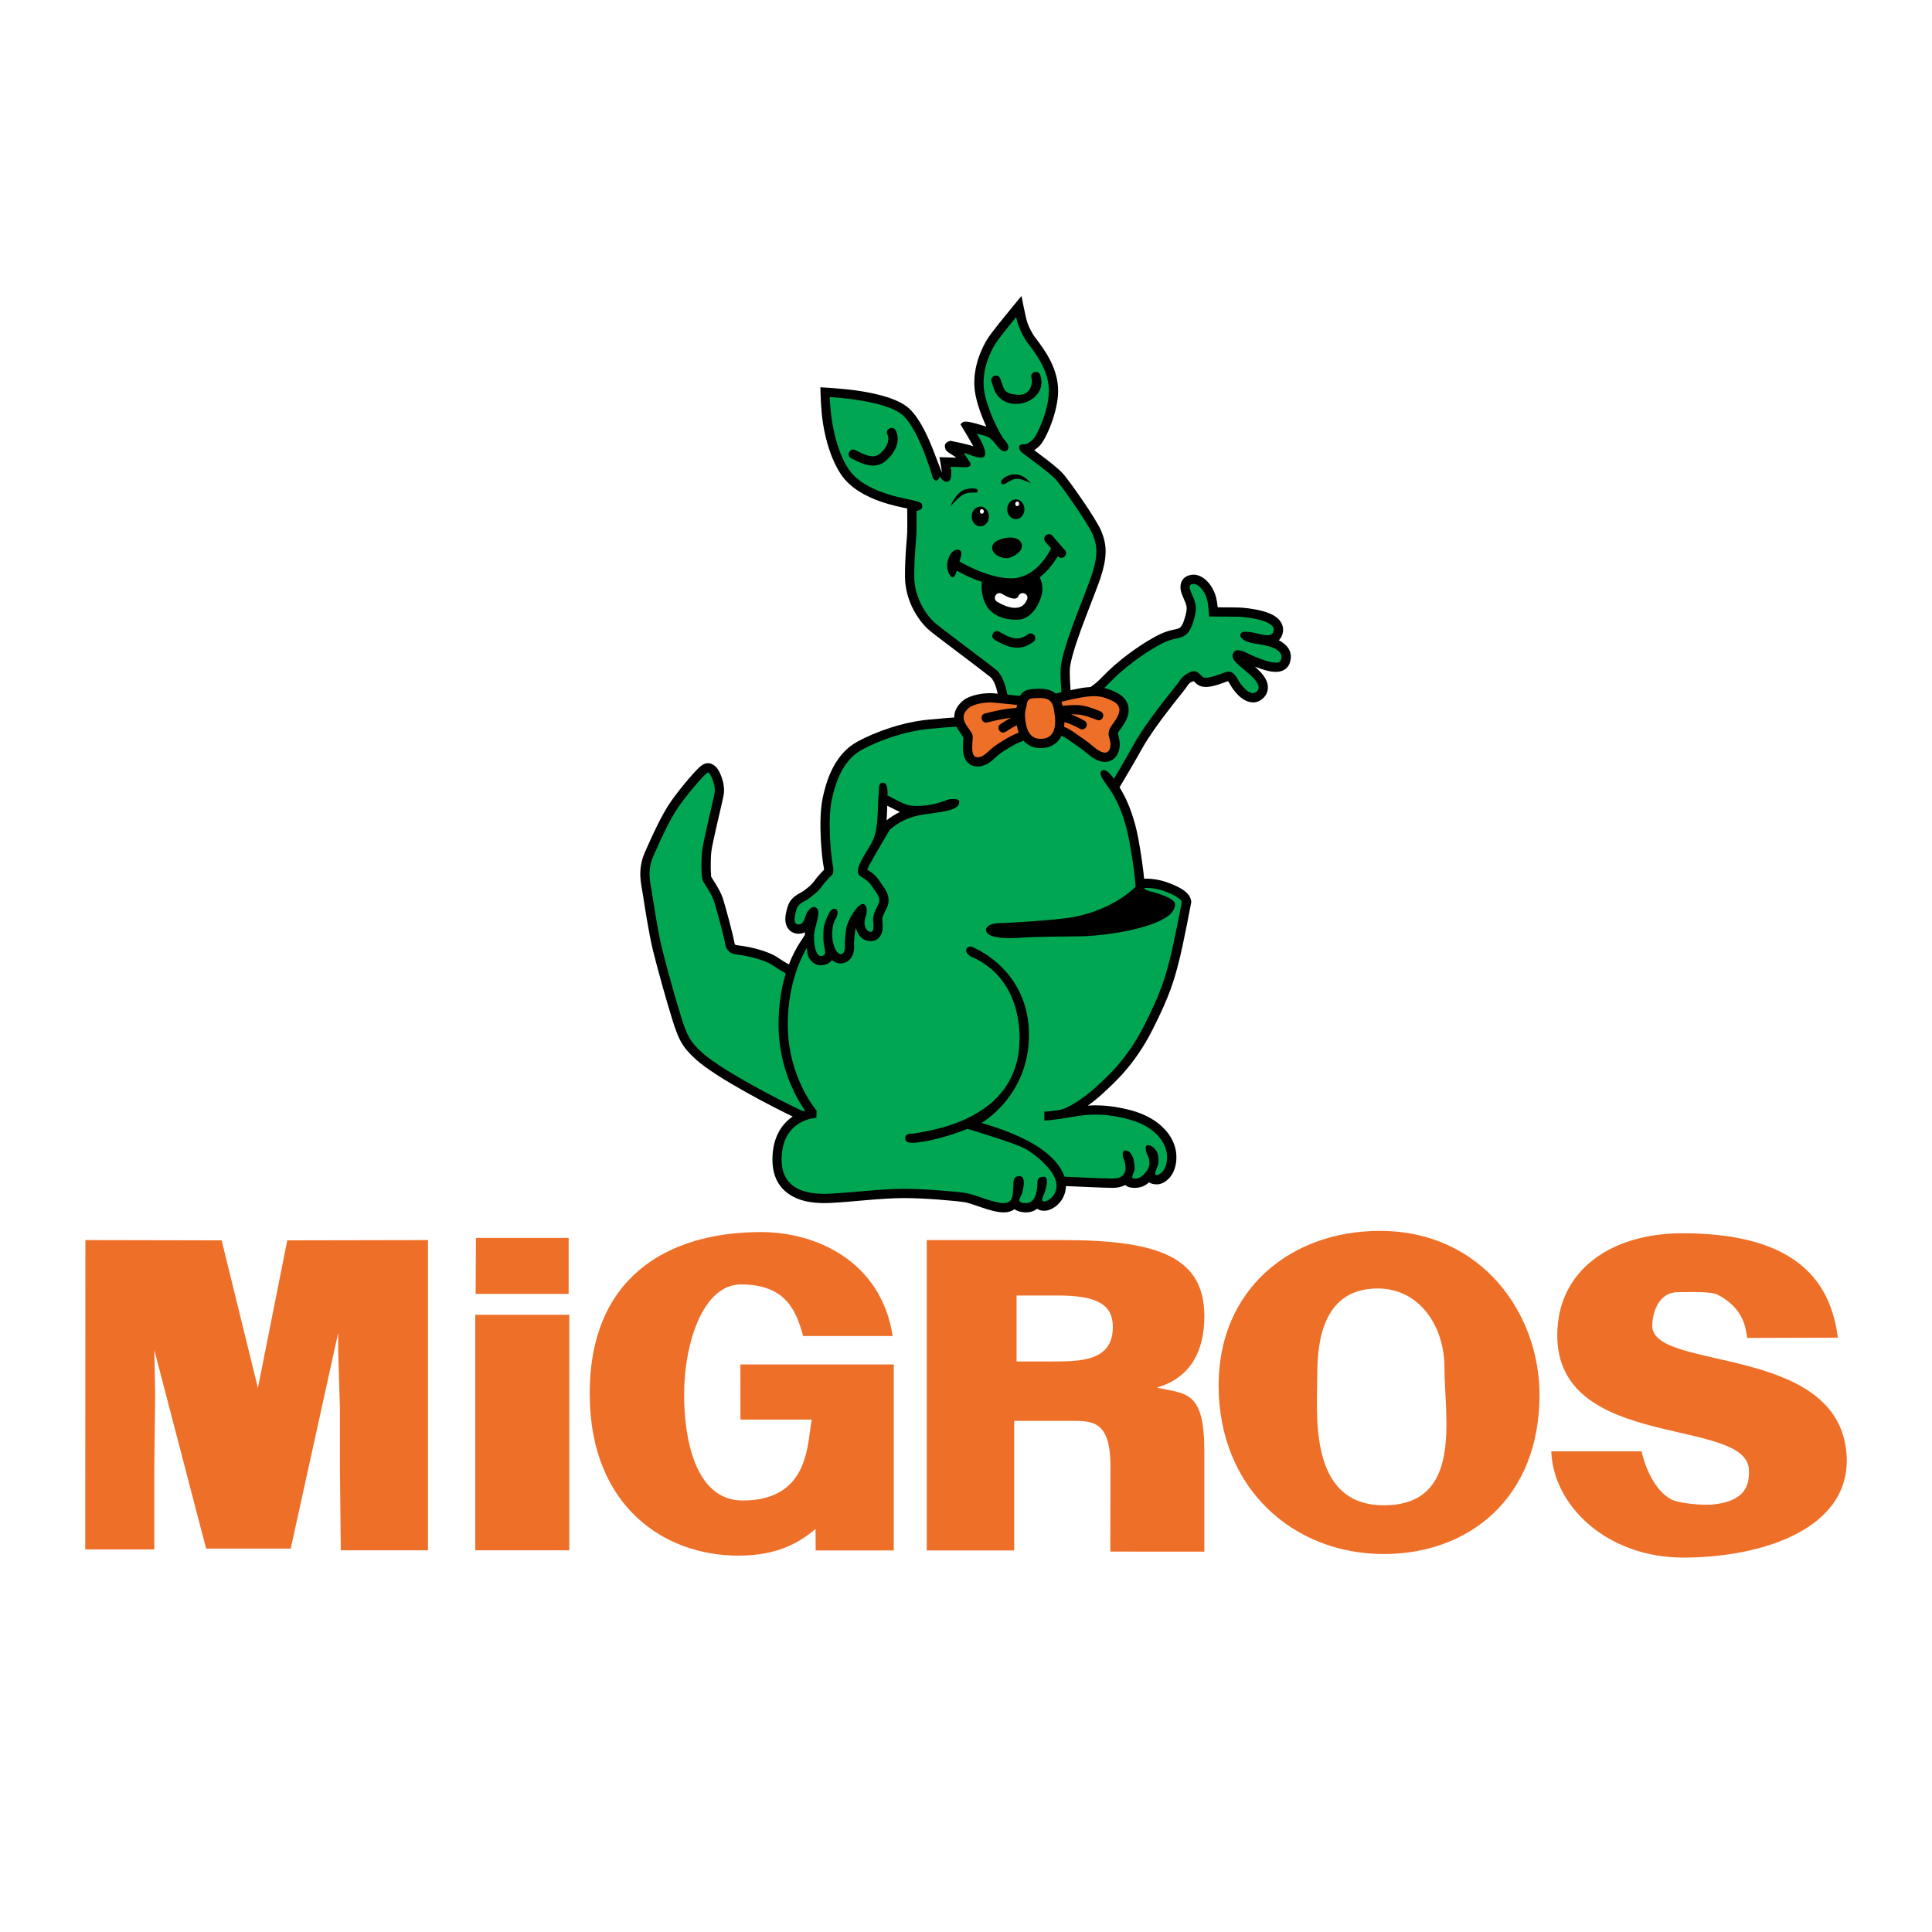 <?xml version="1.0" encoding="utf-8"?>
<!-- Generator: Adobe Illustrator 13.0.0, SVG Export Plug-In . SVG Version: 6.00 Build 14948)  -->
<!DOCTYPE svg PUBLIC "-//W3C//DTD SVG 1.0//EN" "http://www.w3.org/TR/2001/REC-SVG-20010904/DTD/svg10.dtd">
<svg version="1.0" id="Layer_1" xmlns="http://www.w3.org/2000/svg" xmlns:xlink="http://www.w3.org/1999/xlink" x="0px" y="0px"
	 width="192.756px" height="192.756px" viewBox="0 0 192.756 192.756" enable-background="new 0 0 192.756 192.756"
	 xml:space="preserve">
<g>
	<polygon fill-rule="evenodd" clip-rule="evenodd" fill="#FFFFFF" points="0,0 192.756,0 192.756,192.756 0,192.756 0,0 	"/>
	<path fill-rule="evenodd" clip-rule="evenodd" d="M88.455,81.843c0.39-0.309,0.826-0.592,1.326-0.831
		c-0.294-0.131-0.805-0.391-1.262-0.628c-0.009,0.334-0.018,0.723-0.041,1.127L88.455,81.843L88.455,81.843z M106.807,68.857
		c0.61-0.131,1.211-0.244,1.55-0.276c0.145-0.014,0.295-0.028,0.452-0.037c0.392-0.28,0.768-0.591,1.09-0.93
		c1.733-1.819,3.669-3.093,4.639-3.683c0.979-0.596,1.674-0.921,2.493-1.095c0.146-0.031,0.291-0.057,0.434-0.099
		c0.106-0.031,0.176-0.063,0.23-0.098c0.083-0.055,0.256-0.201,0.426-0.718c0.383-1.167,0.306-1.386,0.118-1.867
		c-0.067-0.174-0.143-0.34-0.208-0.493c-0.091-0.211-0.165-0.406-0.208-0.573c-0.13-0.505-0.064-1.439,0.993-1.628
		c0.78-0.139,1.389,0.366,1.7,0.712c0.357,0.396,0.642,0.916,0.781,1.42c0.096,0.344,0.158,0.745,0.197,1.101
		c0.745,0.002,1.762,0.007,2.147,0.02c0.363,0.011,1.441,0.105,2.382,0.369c0.452,0.127,0.996,0.326,1.395,0.659
		c0.477,0.399,0.812,1.084,0.436,1.868c-0.071,0.147-0.161,0.27-0.262,0.372c0.657,0.335,1.528,1.058,1.072,2.301
		c-0.24,0.655-0.853,0.816-1.195,0.846c-0.355,0.031-0.73-0.036-1.037-0.111c-0.405-0.099-0.848-0.255-1.229-0.405
		c0.205,0.181,0.423,0.386,0.617,0.603c0.233,0.263,0.519,0.639,0.631,1.084c0.138,0.55-0.013,1.134-0.524,1.547
		c-0.924,0.745-1.886,0.06-2.221-0.231c-0.435-0.378-0.781-0.878-0.938-1.152c-0.053-0.092-0.11-0.198-0.177-0.301
		c-0.03-0.045-0.055-0.079-0.075-0.104c-0.371,0.138-0.849,0.318-1.28,0.435c-0.284,0.077-0.553,0.128-0.779,0.142
		c-0.215,0.014-0.651,0.017-1.02-0.264c-0.119-0.091-0.23-0.201-0.341-0.312c-0.425,0.123-0.477,0.247-0.812,0.722
		c-0.196,0.279-0.965,1.209-1.856,2.375c-0.854,1.117-1.827,2.458-2.481,3.628c-0.848,1.515-1.716,2.977-2.249,3.864
		c0.547,0.882,1.402,2.523,1.902,5.277c0.298,1.636,0.463,2.977,0.552,3.856c0.045-0.006,0.093-0.011,0.143-0.014
		c0.147-0.007,0.354-0.001,0.59,0.021c0.409,0.041,0.935,0.133,1.386,0.283c0.41,0.137,0.929,0.343,1.357,0.572
		c0.219,0.116,0.451,0.258,0.648,0.422c0.162,0.136,0.462,0.417,0.547,0.844l0.035,0.176c0,0-0.776,4.136-1.229,5.909
		c-0.463,1.808-0.893,3.405-2.664,6.886c-0.905,1.778-1.873,3.111-2.765,4.137c-0.443,0.51-0.866,0.942-1.252,1.315
		c-0.374,0.362-0.712,0.666-0.996,0.931c-0.435,0.402-0.929,0.796-1.42,1.145c1.195-0.078,2.602,0.006,4.382,0.49
		c2.799,0.762,4.458,2.641,4.458,4.648c0,1.841-1.16,2.72-1.945,2.72c-0.335,0-0.599-0.069-0.784-0.205
		c-0.523,0.472-1.006,0.553-1.502,0.553c-0.396,0-0.686-0.102-0.87-0.284c-0.334,0.182-0.753,0.284-1.253,0.284
		c-0.698,0-3.331-0.116-4.669-0.178c-0.029,1.513-1.293,2.464-2.169,2.464c-0.311,0-0.536-0.08-0.698-0.202
		c-0.28,0.217-0.646,0.365-1.119,0.365c-0.301,0-0.789-0.064-1.144-0.314c-0.277,0.194-0.635,0.314-1.081,0.314
		c-0.689,0-1.542-0.273-2.199-0.495c-0.341-0.114-0.677-0.234-0.985-0.333c-0.258-0.084-0.49-0.153-0.676-0.184
		c-0.877-0.14-3.968-0.417-6.081-0.417c-2.15,0-5.498,0.388-6.452,0.428c-0.245,0.011-0.731,0.063-1.323,0.072
		c-0.621,0.01-1.395-0.025-2.158-0.216c-1.602-0.4-3.199-1.53-3.199-4.107c0-2.255,0.942-3.582,2.021-4.311
		c-1.791-0.857-7.54-3.796-9.634-5.678c-1.367-1.228-1.744-1.986-2.366-3.961c-0.597-1.894-1.523-5.249-1.935-6.916
		c-0.414-1.678-0.872-4.682-1.017-5.635c-0.076-0.496-0.212-1.068-0.245-1.716c-0.036-0.728,0.05-1.562,0.457-2.474
		c0.341-0.764,0.749-1.684,1.188-2.578c0.44-0.895,0.93-1.804,1.431-2.517c0.474-0.674,1.169-1.549,1.774-2.255
		c0.31-0.36,0.597-0.678,0.821-0.905c0.133-0.135,0.249-0.242,0.338-0.317c0.324-0.268,0.615-0.304,0.742-0.304
		c0.221,0,0.669,0.124,0.995,0.633c0.128,0.199,0.243,0.444,0.336,0.695c0.176,0.476,0.345,1.174,0.232,1.818
		c-0.141,0.808-1.135,4.766-1.237,5.715c-0.047,0.448-0.065,1.062-0.056,1.601c0.004,0.262,0.016,0.505,0.034,0.701
		c0.006,0.069-0.01,0.125,0.001,0.15c0.025,0.054,0.08,0.136,0.146,0.24c0.095,0.151,0.211,0.332,0.332,0.529
		c0.239,0.393,0.539,0.92,0.707,1.438c0.268,0.824,1.045,3.748,1.119,4.284c0.019,0.14,0.048,0.208,0.065,0.241
		c0.015,0.029,0.036,0.056,0.08,0.093c0.178,0.037,0.461,0.063,0.723,0.101c0.569,0.082,2.484,0.467,3.478,1.155
		c0.252,0.174,0.665,0.429,1.107,0.692c0.358-0.926,0.703-1.503,0.838-1.756c0.056-0.104,0.33-0.535,0.753-1.176
		c0.004-0.101,0.011-0.196,0.021-0.284c-0.179,0.089-0.395,0.146-0.653,0.146c-0.7,0-1.173-0.488-1.282-1.119
		c-0.082-0.476,0.03-1.038,0.218-1.62c0.192-0.594,0.584-0.933,0.915-1.146c0.134-0.086,0.274-0.162,0.412-0.236
		c0.117-0.064,0.18-0.102,0.223-0.135c0.187-0.14,0.398-0.293,0.606-0.476c0.19-0.166,0.359-0.342,0.5-0.541
		c0.232-0.33,0.518-0.648,0.732-0.873c0.088-0.093,0.168-0.174,0.233-0.238c-0.004-0.071-0.013-0.163-0.03-0.238
		c-0.179-0.806-0.59-4.645-0.104-6.944c0.463-2.188,1.376-4.458,3.461-5.6c1.81-0.991,4.543-1.954,7.073-2.192
		c1.576-0.148,2.282-0.2,2.586-0.218c-0.011-0.717,0.394-1.272,0.863-1.669c0.723-0.611,2.204-0.813,3.055-0.743l0.421,0.038
		c-0.156-0.714-0.396-1.393-0.76-1.683c-1.309-1.043-5.072-3.825-5.992-4.582c-1.088-0.895-2.501-2.937-2.501-5.45
		c0-2.199,0.204-3.74,0.225-4.397c0.014-0.458,0.003-1.695-0.004-2.363c-0.58-0.12-1.618-0.326-2.717-0.716
		c-1.347-0.479-2.962-1.289-3.903-2.71c-1.026-1.55-1.522-3.499-1.769-4.993c-0.253-1.53-0.27-3.675-0.27-3.675
		s2.435,0.123,4.107,0.397c1.57,0.258,3.687,0.74,4.761,1.735c1.011,0.938,1.82,2.692,2.35,4.045
		c0.555,1.416,0.906,2.365,0.906,2.365c-0.031-0.409-0.245-1.572-0.245-1.572l1.66,0.055c-0.067-0.146-1.107-0.614-1.062-0.886
		c-0.168-0.397-0.005-0.665,0.488-0.802c0,0,1.75,0.342,2.29,0.549c-0.185-0.369-1.279-2.186-1.279-2.186s0.183-0.295,0.522-0.278
		c0.637,0.031,1.653,0.39,1.838,0.438l0.218,0.06c-0.582-1.258-1.157-2.875-1.197-4.123c-0.069-2.19,0.881-3.911,1.274-4.567
		c0.223-0.372,0.795-1.106,1.259-1.688c0.485-0.609,2.171-2.652,2.171-2.652s0.433,2.229,0.585,2.654
		c0.164,0.454,0.425,1.024,0.818,1.537c0.927,1.209,2.276,3.055,2.253,5.329c-0.022,2.106-1.229,4.807-1.843,5.42
		c-0.162,0.162-0.345,0.318-0.54,0.448c0.303,0.224,0.756,0.56,1.215,0.915c0.595,0.459,1.287,1.016,1.639,1.405
		c0.604,0.669,3.366,4.562,3.853,5.791c0.528,1.332,0.662,2.528-0.254,5.083c-0.43,1.195-1.165,2.992-1.796,4.729
		c-0.646,1.778-1.102,3.293-1.11,4.053C106.729,67.544,106.762,68.235,106.807,68.857L106.807,68.857z"/>
	<path fill-rule="evenodd" clip-rule="evenodd" fill="#FFFFFF" d="M97.764,51.028c0-0.125,0.089-0.226,0.198-0.226
		s0.198,0.102,0.198,0.226s-0.089,0.226-0.198,0.226S97.764,51.153,97.764,51.028L97.764,51.028z"/>
	<path fill-rule="evenodd" clip-rule="evenodd" fill="#FFFFFF" d="M101.293,50.268c0-0.125,0.089-0.226,0.198-0.226
		s0.197,0.101,0.197,0.226s-0.088,0.226-0.197,0.226S101.293,50.393,101.293,50.268L101.293,50.268z"/>
	<path fill-rule="evenodd" clip-rule="evenodd" fill="#FFFFFF" d="M99.964,59.247c0.321,0.197,1.418,0.819,1.645,0.229
		c0.222-0.575,1.084-0.244,0.863,0.332c-0.531,1.381-2.129,0.755-2.99,0.229C98.956,59.714,99.438,58.926,99.964,59.247
		L99.964,59.247z"/>
	<path fill-rule="evenodd" clip-rule="evenodd" fill="#00A651" d="M70.64,77.07c0.224,0,0.796,1.246,0.653,2.062
		c-0.143,0.816-1.144,4.817-1.246,5.777s-0.082,2.633,0.062,2.939c0.143,0.306,0.878,1.286,1.143,2.103s1.021,3.674,1.082,4.123
		c0.062,0.449,0.225,0.714,0.47,0.919c0.245,0.204,0.612,0.225,1.184,0.306s2.286,0.449,3.083,1c0.32,0.222,0.83,0.534,1.323,0.826
		c-0.39,1.266-0.717,2.954-0.717,5.094c0,2.804,0.766,5.09,1.531,6.675c0.385,0.797,0.77,1.418,1.059,1.84l0.054,0.077l-0.176,0.06
		c-0.129-0.056-0.263-0.115-0.401-0.18c-1.408-0.653-7.582-3.773-9.676-5.654c-1.204-1.082-1.511-1.674-2.103-3.552
		s-1.51-5.206-1.918-6.859s-0.857-4.613-1-5.552s-0.531-2.164,0.143-3.674c0.674-1.51,1.612-3.633,2.531-4.94
		C68.64,79.153,70.416,77.07,70.64,77.07L70.64,77.07z M105.002,53.458l1.24,1.431c0.404,0.465-0.294,1.071-0.698,0.605
		c-0.479,0.78-1.08,1.536-1.811,2.105c0.144,0.283,0.299,0.742,0.265,1.366c-0.025,0.476-0.704,2.866-2.549,2.866
		c-3.514,0-3.578-2.81-3.497-3.772c-0.892-0.305-1.76-0.704-2.488-1.125c-0.118,0.388-0.224,0.622-0.375,0.664
		c-0.211,0.058-0.832-0.698-0.486-1.816c0.253-0.818,0.818-1.088,1.156-0.881c0.271,0.165,0.134,0.592-0.029,1.115
		c0.577,0.338,3.009,1.685,5.149,1.685c2.305,0,3.615-2.23,3.991-2.983l-0.566-0.654C103.9,53.599,104.598,52.993,105.002,53.458
		L105.002,53.458z M100.103,53.719c0.966-0.253,1.769,0.026,1.853,0.675c0.085,0.649-0.892,1.198-1.351,1.283
		c-0.46,0.084-1.434-0.198-1.6-0.861C98.899,54.395,99.137,53.972,100.103,53.719L100.103,53.719z M100.487,50.811
		c0-0.545,0.386-0.987,0.861-0.987c0.475,0,0.86,0.442,0.86,0.987s-0.386,0.987-0.86,0.987
		C100.873,51.798,100.487,51.356,100.487,50.811L100.487,50.811z M96.946,51.528c0-0.545,0.385-0.987,0.861-0.987
		c0.475,0,0.86,0.442,0.86,0.987s-0.386,0.987-0.86,0.987C97.331,52.516,96.946,52.074,96.946,51.528L96.946,51.528z
		 M100.166,48.303c-0.19,0.084-0.507-0.126-0.127-0.507c0.38-0.38,1.093-0.591,1.705-0.401c0.612,0.19,1.119,0.823,1.119,0.823
		s-0.929-0.464-1.394-0.464C101.006,47.754,100.377,48.261,100.166,48.303L100.166,48.303z M94.792,50.557
		c0,0,0.607-1.452,1.452-1.705s1.246-0.042,1.246-0.042s0.19,0.316-0.105,0.337c-0.126,0.009-0.844-0.084-1.351,0.232
		C95.526,49.697,94.792,50.557,94.792,50.557L94.792,50.557z M100.506,69.302c-0.192-0.972-0.535-2.013-1.145-2.499
		c-1.307-1.041-5.063-3.817-5.981-4.572s-2.164-2.552-2.164-4.736s0.204-3.715,0.225-4.368c0.021-0.654,0-2.164,0-2.164
		s0.571-0.041,0.571-0.408c0-0.368-0.123-0.45-0.979-0.654c-0.857-0.204-4.826-0.771-6.369-3.103
		c-1.837-2.776-1.878-7.186-1.878-7.186s5.634,0.286,7.308,1.837s2.98,6.246,2.98,6.246c0.272,0.384,0.503,0.33,0.694-0.163
		c0,0,0.271,0.562,0.735,0.531c0.612-0.041,0.347-1.49,0.347-1.49s1.205,0.041,1.388,0.041s0.918,0.02,0.429-0.653
		c-0.49-0.674-0.469-0.796-0.469-0.796s1.571,0.694,1.939,0.429c0.367-0.266,0-1.082-0.205-1.49c-0.204-0.409-0.49-0.837-0.49-0.837
		s0.971,0.225,1.184,0.347c0.286,0.163,0.633,0.572,0.857,0.878s0.674,0.735,0.979,0.449c0.307-0.286,0.123-0.653-0.285-1.102
		s-1.98-3.511-2.041-5.43c-0.062-1.919,0.775-3.45,1.143-4.062c0.367-0.613,2.103-2.715,2.103-2.715s0.265,1.429,1.204,2.654
		s2.082,2.837,2.062,4.756s-1.163,4.368-1.571,4.776c-0.408,0.409-0.735,0.531-0.898,0.511c-0.163-0.021-0.571,0.02-0.489,0.367
		c0.081,0.347,0.204,0.408,0.693,0.775c0.49,0.368,2.403,1.756,2.976,2.389c0.571,0.633,3.251,4.429,3.68,5.511
		c0.428,1.082,0.592,2.042-0.266,4.43s-2.939,7.186-2.96,9.084c-0.008,0.724,0.032,1.498,0.084,2.179
		c-0.208,0.05-0.399,0.097-0.562,0.14c-0.158-0.135-0.339-0.242-0.541-0.321c-0.276-0.107-0.55-0.144-0.774-0.157
		c-0.198-0.012-0.402-0.006-0.598,0c-0.187,0.006-0.309,0.012-0.393,0.018c-0.146,0.01-0.262,0.041-0.31,0.051
		c-0.461,0.051-0.771,0.327-0.961,0.639C101.338,69.387,100.906,69.342,100.506,69.302L100.506,69.302z M88.771,82.786
		c0.817-0.714,1.853-1.306,3.424-1.531s2.226-0.306,2.736-0.49c0.51-0.184,0.775-0.408,0.775-0.755c0-0.347-0.531-0.286-0.837-0.286
		s-1.184,0.47-2.327,0.612c-1.143,0.143-1.796,0.082-2.327-0.143c-0.53-0.225-1.674-0.837-1.674-0.837s0.123-1.266-0.429-1.266
		c-0.551,0-0.367,0.612-0.469,1.388c-0.102,0.775,0.041,3.062-0.531,4.307c-0.571,1.245-2.164,3.082-1.245,3.654
		s0.898,0.674,1.306,1.245c0.409,0.571,0.715,0.98,0.49,1.47c-0.224,0.49-0.592,1.062-0.551,1.633
		c0.041,0.572,0.123,1.184-0.245,1.184c-0.367,0-0.612-0.449-0.612-0.898c0-0.449,0.164-0.714,0.204-0.959
		c0.041-0.245,0.062-0.918-0.408-0.918s-1.49,1.531-1.633,2.51c-0.143,0.98-0.143,1.552-0.123,1.735s-0.021,0.755-0.429,0.755
		s-0.837-0.919-0.837-1.96s0.265-1.429,0.408-1.694s0.265-0.878-0.225-0.878s-0.98,1.551-1.021,1.817
		c-0.041,0.265-0.102,1.204,0.02,1.816c0.123,0.612,0.286,1.082-0.326,1.082s-0.755-1.735-0.633-2.409s0.612-1.939,0.286-2.307
		c-0.327-0.367-0.64-0.104-0.918,0.225c-0.347,0.408-0.306,1.347-0.959,1.347c-0.388,0-0.54-0.426-0.184-1.531
		c0.204-0.633,0.816-0.755,1.225-1.062s0.918-0.674,1.306-1.225c0.388-0.551,1-1.123,1-1.123s0.245-0.225,0.082-0.959
		c-0.163-0.735-0.551-4.43-0.102-6.552c0.449-2.123,1.286-4.042,3.001-4.981c1.714-0.939,4.327-1.857,6.716-2.082
		c2.388-0.225,2.715-0.225,2.715-0.225c0.073,0.13,0.143,0.249,0.208,0.351c0.095,0.147,0.2,0.292,0.301,0.433
		c0.07,0.097,0.143,0.233,0.193,0.323l-0.018,0.269c-0.018,0.241-0.036,0.518-0.031,0.781c0.005,0.265,0.032,0.633,0.174,0.969
		c0.163,0.385,0.531,0.814,1.167,0.851c0.739,0.042,1.255-0.336,1.595-0.623c0.153-0.129,0.312-0.278,0.49-0.433
		c0.145-0.126,0.306-0.257,0.494-0.38c0.771-0.502,1.48-0.932,2.129-1.132c0.406,0.459,1.016,0.78,1.864,0.731
		c1.011-0.059,1.609-0.582,1.921-1.225c0.161,0.066,0.35,0.164,0.555,0.306c0.42,0.291,0.785,0.536,1.125,0.777
		c0.317,0.225,0.609,0.444,0.903,0.699c0.385,0.333,0.961,0.748,1.578,0.812c0.977,0.102,1.523-0.626,1.632-1.454
		c0.046-0.345,0.005-0.631-0.05-0.859c-0.035-0.149-0.09-0.375-0.12-0.518c0.006-0.027,0.035-0.121,0.168-0.304
		c0.17-0.231,0.34-0.469,0.48-0.706c0.149-0.25,0.305-0.559,0.381-0.901c0.19-0.856-0.176-1.632-1.067-2.113
		c-0.477-0.257-0.918-0.417-1.33-0.509c0.14-0.126,0.275-0.256,0.403-0.391c1.653-1.735,3.511-2.96,4.45-3.532
		s1.531-0.837,2.205-0.98c0.673-0.143,1.347-0.224,1.775-1.531c0.429-1.306,0.388-1.755,0.103-2.49
		c-0.286-0.735-0.694-1.347-0.123-1.449s1.225,0.734,1.429,1.47c0.204,0.734,0.225,1.776,0.225,1.776s2.348,0,2.98,0.021
		c0.633,0.02,3.997,0.35,3.409,1.572c-0.266,0.551-1.327,0.122-1.919,0.021c-0.592-0.103-1.286-0.225-1.348,0.184
		c-0.061,0.408,0.572,0.775,1.43,0.898s3.067,0.413,2.612,1.653c-0.225,0.613-1.919-0.061-2.735-0.408s-1.612-0.877-1.96-0.388
		c-0.347,0.49,0.062,0.918,0.694,1.47s2.408,1.8,1.552,2.491c-0.633,0.51-1.531-0.694-1.776-1.123
		c-0.244-0.429-0.592-1.103-1.306-0.837c-0.715,0.265-1.919,0.735-2.267,0.469c-0.347-0.265-0.571-0.775-1.225-0.49
		s-0.857,0.551-1.245,1.103c-0.388,0.551-3.042,3.674-4.389,6.083c-1.347,2.409-2.001,3.47-2.001,3.47s-0.755-1.143-1.204-0.817
		c-0.449,0.327,0.348,1.184,0.816,1.898c0.47,0.715,1.409,2.286,1.939,5.205c0.53,2.919,0.612,4.491,0.612,4.491
		s-2.095,2.221-6.124,3.001c-1.898,0.367-7.083,0.612-7.083,0.612s-1.715-0.082-1.715,0.694s1.817,0.898,3.368,0.776
		c1.552-0.123,4.695-0.123,6.062-0.143c1.368-0.021,4.267-0.307,6.532-1.021c2.267-0.714,2.898-1.47,2.898-2.184
		s-2.551-1.306-2.551-1.306s-0.531-0.143-0.531-0.266c0-0.122,1.082-0.041,1.816,0.204c0.735,0.245,1.858,0.735,1.939,1.144
		c0,0-0.734,3.919-1.184,5.674s-0.857,3.287-2.593,6.696s-3.694,5.083-4.817,6.123c-1.123,1.042-2.612,1.96-3.246,2.164
		c-0.632,0.204-1.877,0.266-1.877,0.266v0.898c0,0,1.266-0.103,2.735-0.368c1.47-0.265,3.176-0.451,5.735,0.246
		c2.552,0.693,3.776,2.306,3.776,3.756c0,1.449-0.857,1.796-1.021,1.796c-0.367,0-0.021-0.571,0.103-0.979
		c0.122-0.408,0.061-1.103-0.123-1.389c-0.184-0.285-0.469-0.612-0.878-0.612c-0.408,0-0.102,0.857-0.061,0.939
		c0.04,0.081,0.51,0.857-0.041,1.612s-0.898,0.775-1.286,0.775s0.021-0.633,0.062-0.857s-0.021-0.938-0.185-1.306
		c-0.163-0.368-0.347-0.633-0.734-0.633s-0.266,0.612-0.143,0.897c0.122,0.286,0.653,1.898-1.123,1.898
		c-0.938,0-4.797-0.184-4.797-0.184c-0.782-2.195-3.545-3.985-8.288-5.368c0,0,4.736-2.675,4.736-8.777
		c0-6.512-5.491-8.696-5.491-8.696s-0.408-0.306-0.694,0.041c-0.285,0.347,0.225,0.755,0.429,0.857s4.817,1.674,4.817,8.166
		c0,8.377-9.478,9.216-10.614,9.491c0,0-0.796-0.143-0.796,0.47s1.062,0.432,1.735,0.327c2.225-0.347,4.47-1.286,4.47-1.286
		s4.858,1.429,5.879,2.041s3.021,2.226,3.021,3.613c0,1.041-0.878,1.593-1.245,1.593c-0.368,0-0.103-0.531,0-0.756
		c0.102-0.225,0.571-1.715,0-1.715c-0.572,0-0.674,0.266-0.674,0.633c0,0.368-0.021,2-1.144,2s-0.469-0.632-0.388-0.959
		c0.082-0.326,0.49-1.735-0.265-1.735c-0.756,0-0.552,0.797-0.613,1.246c-0.061,0.448,0.062,1.448-0.959,1.448s-2.817-0.856-3.715-1
		c-0.898-0.143-4.062-0.429-6.226-0.429c-2.164,0-5.532,0.389-6.491,0.429c-0.959,0.041-5.715,0.756-5.715-3.327
		c0-4.082,3.47-4.185,3.47-4.185l0.021-0.714c0,0-2.878-3.328-2.878-8.595c0-4.409,1.592-7.083,1.898-7.654
		c0.057,0.302,0.039,0.688,0.208,0.989c0.156,0.276,0.522,0.752,1.18,0.752c0.444,0,0.873-0.166,1.128-0.516
		c0.193,0.166,0.48,0.332,0.852,0.332c0.776,0,1.129-0.595,1.246-0.925c0.114-0.323,0.124-0.656,0.101-0.857
		c-0.007-0.067-0.021-0.547,0.119-1.5c0.011-0.077,0.033-0.166,0.065-0.264c0.145,0.59,0.554,1.32,1.47,1.32
		c1.02,0,1.175-0.989,1.196-1.218c0.014-0.152,0.013-0.329,0.002-0.515c-0.008-0.143-0.021-0.293-0.032-0.441
		c-0.005-0.074,0.014-0.202,0.107-0.426c0.11-0.266,0.254-0.521,0.362-0.756c0.244-0.533,0.179-1.034,0.003-1.45
		c-0.081-0.189-0.183-0.361-0.279-0.509c-0.089-0.136-0.192-0.279-0.302-0.433c-0.101-0.142-0.175-0.254-0.244-0.352
		c-0.083-0.116-0.177-0.241-0.301-0.372c-0.212-0.222-0.471-0.416-0.838-0.651c0.034-0.109,0.097-0.269,0.208-0.484
		C87.113,85.59,88.771,82.786,88.771,82.786L88.771,82.786z M85.346,44.908c0.654,0.327,1.72,0.951,2.401,0.388
		c0.879-0.727,1.017-1.5,0.796-1.917c-0.288-0.544,0.529-0.977,0.817-0.433c0.524,0.99,0,2.216-1.024,3.062
		c-1.085,0.896-2.366,0.245-3.404-0.274C84.382,45.459,84.795,44.633,85.346,44.908L85.346,44.908z M99.788,37.759
		c0.438,1.041,0.201,1.496,1.73,1.628c1.345,0.116,1.536-1.236,1.39-1.675c-0.195-0.584,0.682-0.877,0.877-0.292
		c0.934,2.802-3.736,4.166-4.661,1.266c-0.062-0.19-0.11-0.384-0.188-0.568C98.697,37.549,99.549,37.191,99.788,37.759
		L99.788,37.759z M99.705,63.034c0.893,0.53,1.847,1.03,2.832,0.265c0.487-0.378,1.054,0.352,0.567,0.73
		c-1.341,1.042-2.633,0.535-3.871-0.2C98.703,63.514,99.176,62.72,99.705,63.034L99.705,63.034z"/>
	<path fill-rule="evenodd" clip-rule="evenodd" fill="#EE6F27" d="M101.412,70.624c-0.662,0.053-1.322,0.139-1.981,0.285
		c-0.63,0.139-1.152,0.272-1.152,0.272c-0.598,0.153-0.368,1.048,0.229,0.896c0.937-0.239,1.676-0.378,2.365-0.463
		c-0.365,0.185-0.713,0.402-1.046,0.622c-0.514,0.34-0.004,1.111,0.511,0.771c0.379-0.25,0.741-0.472,1.104-0.641
		c0.046,0.243,0.105,0.484,0.2,0.729c-0.739,0.268-1.474,0.729-2.15,1.169c-0.908,0.591-1.288,1.33-2.021,1.288
		c-0.734-0.042-0.38-1.689-0.422-2.111c-0.042-0.422-0.655-0.945-0.844-1.494c-0.19-0.549,0.021-0.95,0.464-1.325
		s1.621-0.591,2.38-0.528c0.498,0.042,1.483,0.138,2.436,0.24l-0.051,0.202L101.412,70.624L101.412,70.624z M106.287,70.396
		l-0.271,0.024c-0.031-0.144-0.071-0.279-0.121-0.406c0.814-0.201,2.019-0.462,2.548-0.513c0.671-0.063,1.479-0.147,2.613,0.464
		c1.135,0.612,0.507,1.531-0.101,2.36c-0.738,1.008-0.063,1.304-0.169,2.106c-0.135,1.026-0.953,0.701-1.688,0.063
		c-0.634-0.549-1.262-0.95-2.106-1.536c-0.303-0.21-0.586-0.349-0.825-0.439c0.021-0.159,0.03-0.319,0.032-0.478
		c0.273,0.078,0.552,0.181,0.837,0.312c0.403,0.187,0.701,0.354,0.701,0.354c0.538,0.301,0.989-0.506,0.451-0.807
		c-0.479-0.268-0.916-0.474-1.333-0.627c0.537-0.029,1.077,0.014,1.814,0.27c0.415,0.144,0.764,0.283,0.764,0.283
		c0.572,0.228,0.915-0.631,0.343-0.859C108.335,70.394,107.839,70.246,106.287,70.396L106.287,70.396z M103.449,69.649
		c0.676-0.021,1.457-0.059,1.668,0.992s0.481,2.976-1.183,3.072c-1.451,0.084-1.599-1.431-1.662-2.127
		c-0.063-0.697,0.169-1.114,0.169-1.325s0.189-0.528,0.38-0.549C103.011,69.692,102.773,69.671,103.449,69.649L103.449,69.649z"/>
	<path fill-rule="evenodd" clip-rule="evenodd" fill="#EE6F27" d="M56.732,129.091v-5.585h-9.25l-0.026,5.585H56.732L56.732,129.091
		z M183.364,133.46c-0.678-5.303-3.791-10.418-15.506-10.418c-7.183,0-12.49,3.744-12.49,10.184c0,11.573,18.95,8.097,19.122,13.437
		c0.047,1.431-0.258,3.102-3.617,3.446c-0.913,0.093-3.328-0.095-4.135-0.518c-1.809-0.947-2.75-3.696-2.949-4.79h-9.019
		c0.199,5.471,5.597,10.6,13.178,10.6c7.901,0,16.868-2.902,16.276-10.375c-0.873-10.992-19.382-8.202-19.382-12.748
		c0-1.094,0.51-3.359,2.585-3.359c0.917,0,3.276-0.107,3.962,0.259c2.584,1.378,2.769,3.255,2.929,4.307L183.364,133.46
		L183.364,133.46z M137.462,128.552c4.151,0,6.651,3.749,6.651,7.873c0,5.009,1.896,13.757-6.049,13.757
		c-7.59,0-6.641-9.174-6.641-13.045C131.424,133.307,132.254,128.552,137.462,128.552L137.462,128.552z M137.66,122.805
		c-8.938,0-16.079,5.888-16.079,15.399c0,10.311,7.466,16.841,16.483,16.841c8.5,0,15.535-5.581,15.535-15.893
		C153.6,131.156,147.916,122.805,137.66,122.805L137.66,122.805z M106.604,141.762c2.224,0,4.186-0.206,4.186,4.502l-0.014,8.538
		l9.382,0.006v-10.001c0-6.103-1.821-5.713-4.743-6.366c3.352-0.967,4.743-3.622,4.743-7.115c0-5.892-4.551-7.603-14.128-7.603
		H92.463v30.966h8.721v-12.927H106.604L106.604,141.762z M101.422,129.252h4.137c4.046,0,5.469,0.994,5.469,3.141
		c0,3.439-3.234,3.439-6.147,3.439h-3.458V129.252L101.422,129.252z M89.173,136.133H73.869l0.008,5.5h7.117
		c-0.479,2.104-0.07,8.073-6.9,8.073c-4.749,0-5.84-6.218-5.84-10.511c0-5.345,1.951-11.047,5.662-11.047
		c4.524,0,5.531,2.662,6.209,5.146h8.938c-1.157-7.449-7.607-10.38-13.167-10.37c-9.298,0.015-17.154,4.515-17.059,16.313
		c0.088,11.09,7.471,15.969,14.813,15.969c3.992,0,6.121-1.331,7.717-2.661l0.014,2.144h7.792V136.133L89.173,136.133z
		 M56.8,154.673v-23.495h-9.384v23.495H56.8L56.8,154.673z M15.395,154.587v-8.269l0.086-7.236l-0.086-4.393l5.168,19.812h8.442
		l4.737-21.534v1.723l0.172,5.771v5.943L34,154.673h8.7v-30.95L28.66,123.75l-2.929,14.729l-3.618-14.729L8.52,123.723
		l-0.016,30.864H15.395L15.395,154.587z"/>
</g>
</svg>
